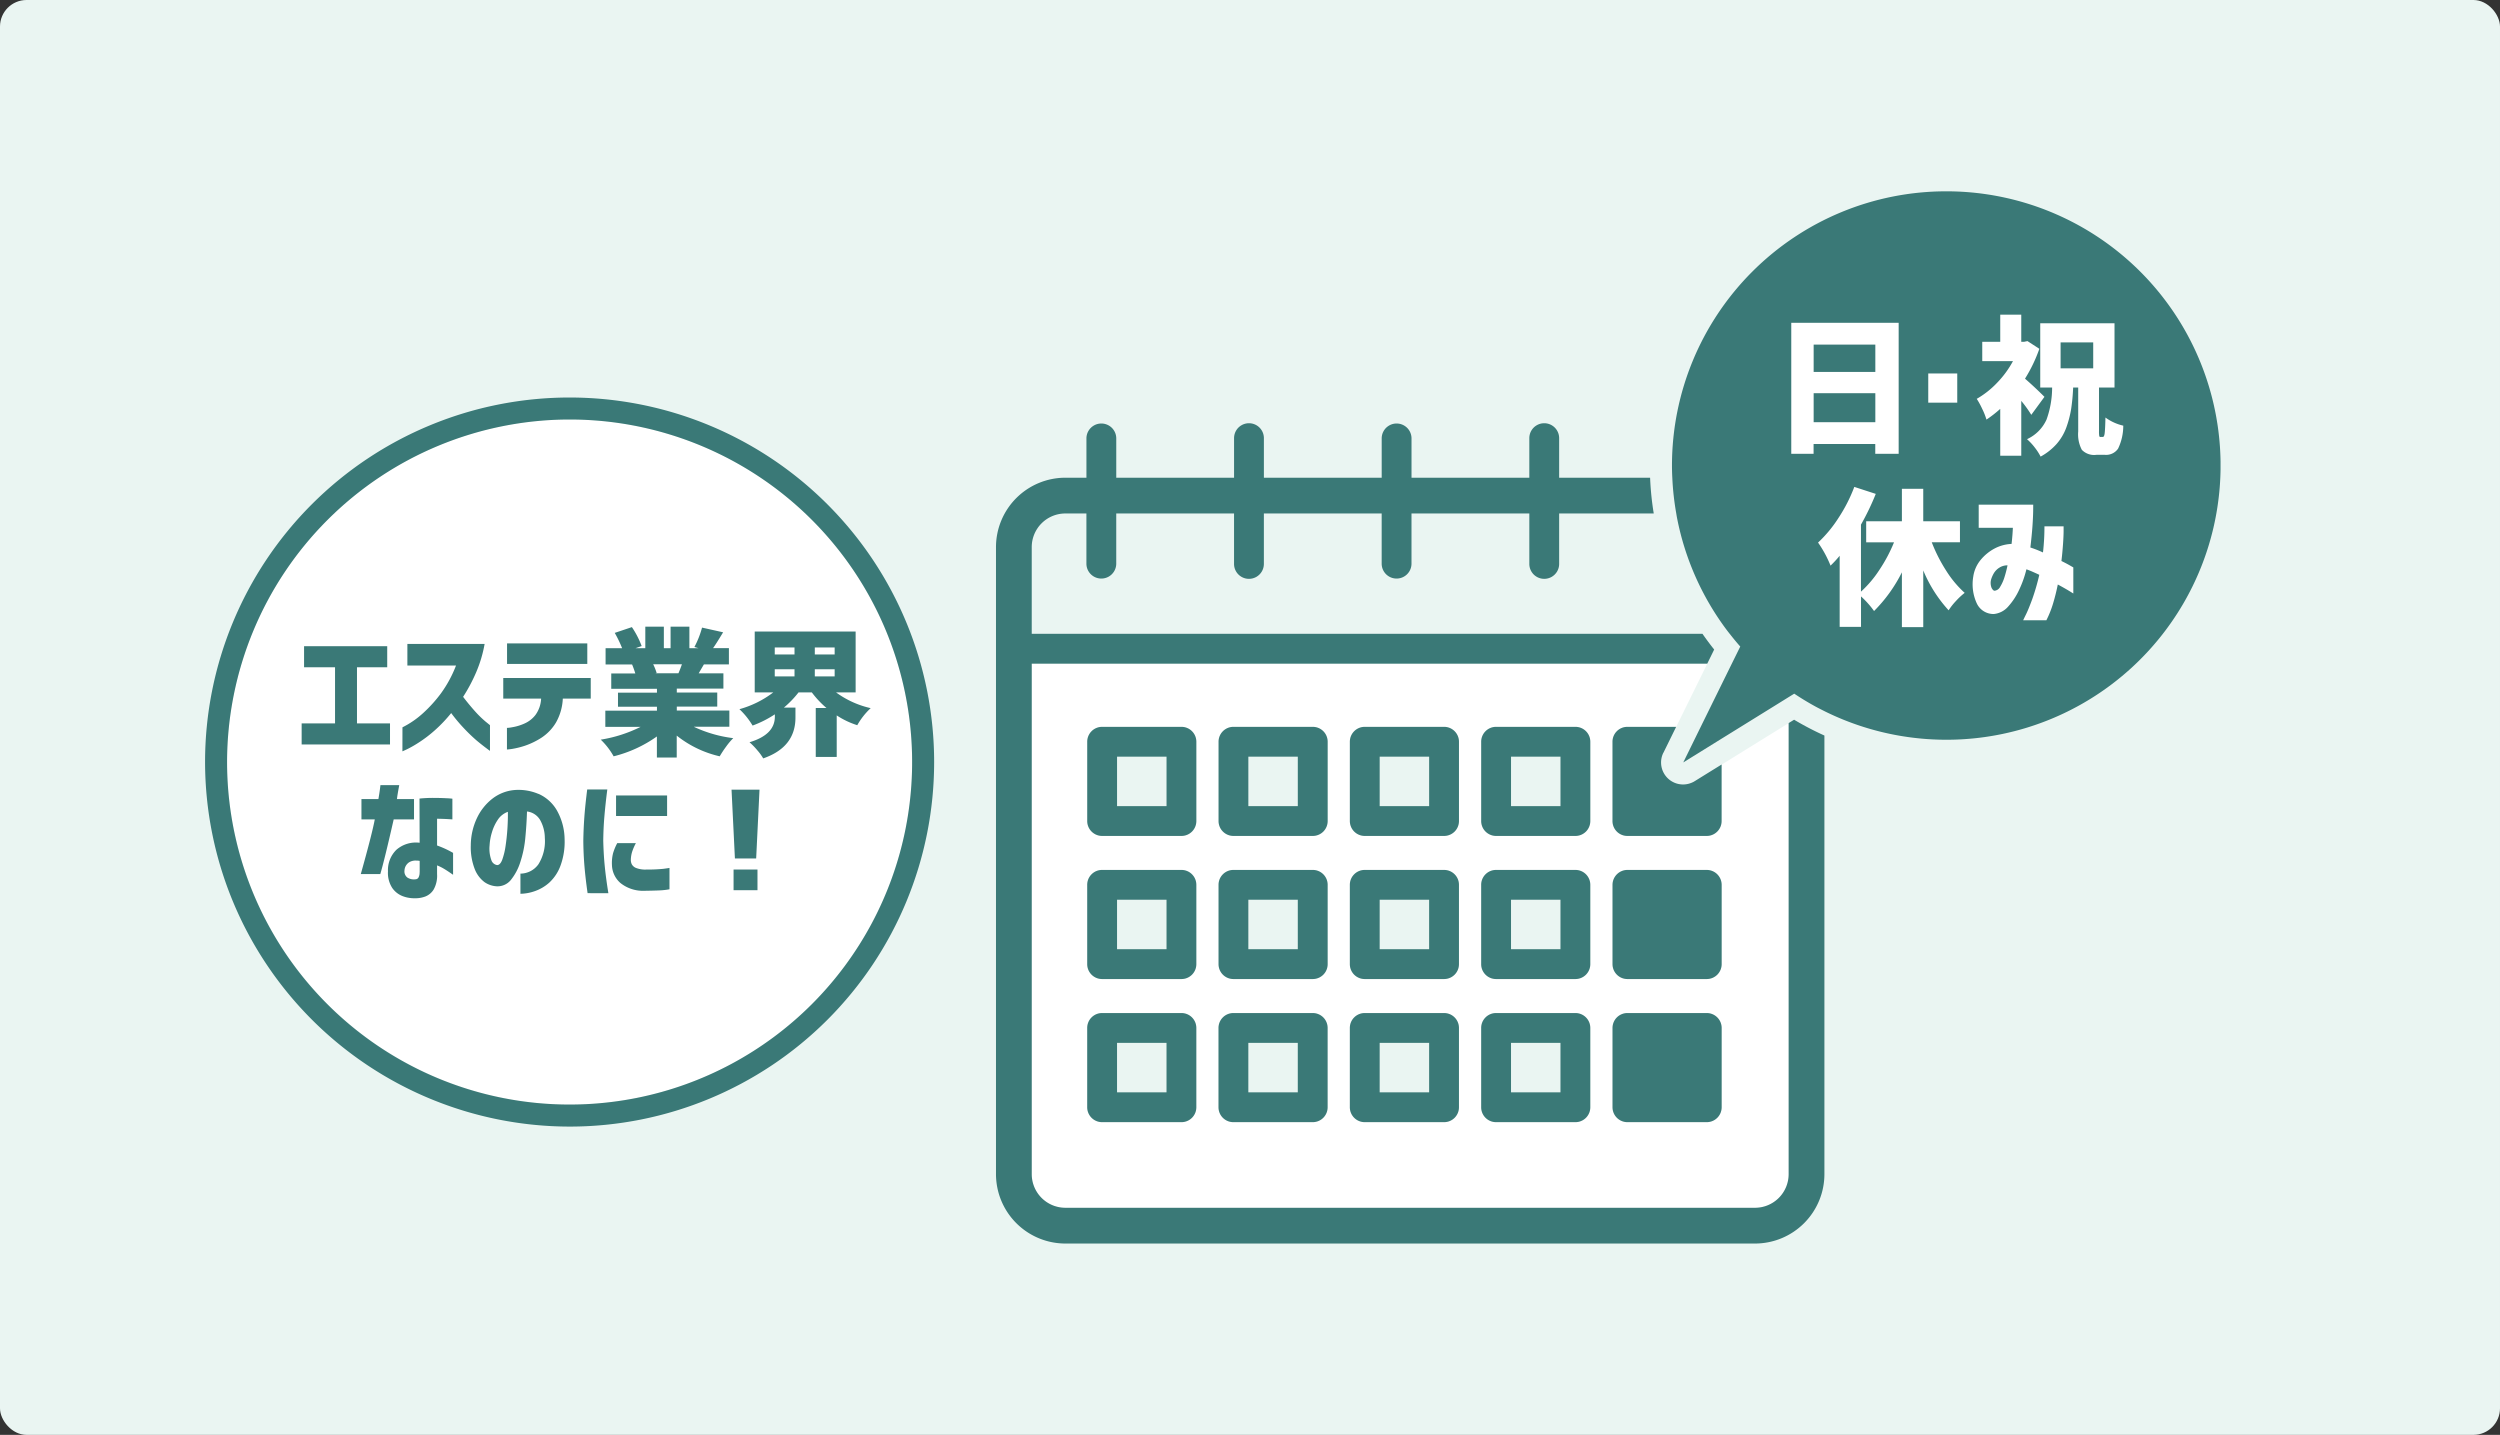 <svg xmlns="http://www.w3.org/2000/svg" xmlns:xlink="http://www.w3.org/1999/xlink" width="470.427" height="270" viewBox="0 0 470.427 270">
  <rect x="0" y="0" width="470.427" height="270" fill="#333333" stroke="none"/>
  <defs>
    <clipPath id="clip-path">
      <rect id="Rectangle_59390" data-name="Rectangle 59390" width="470.427" height="270" rx="5" fill="#d7ede6"/>
    </clipPath>
    <clipPath id="clip-path-2">
      <rect id="Rectangle_59676" data-name="Rectangle 59676" width="379.255" height="198" rx="5" transform="translate(38.587 35.998)" fill="#d7ede6"/>
    </clipPath>
  </defs>
  <g id="img" clip-path="url(#clip-path)">
    <path id="Path_88538" data-name="Path 88538" d="M5,0H465.427a5,5,0,0,1,5,5V265a5,5,0,0,1-5,5H5a5,5,0,0,1-5-5V5A5,5,0,0,1,5,0Z" fill="#eaf5f2"/>
    <g id="Mask_Group_10926" data-name="Mask Group 10926" clip-path="url(#clip-path-2)">
      <g id="_レイヤー_1-2" transform="translate(38.587 36)">
        <path id="Path_88504" data-name="Path 88504" d="M285.376,118.5a2.8,2.8,0,0,1-2.806,2.806H267.65a2.8,2.8,0,0,1-2.806-2.806v-14.92a2.8,2.8,0,0,1,2.806-2.806h9.174l5.85-11.886H155.558v96.064a6.332,6.332,0,0,0,6.326,6.326H291.66a6.332,6.332,0,0,0,6.326-6.326V100.071l-12.611,7.807v10.634Zm-98.849,53.861a2.8,2.8,0,0,1-2.806,2.806H168.8a2.8,2.8,0,0,1-2.806-2.806v-14.92a2.8,2.8,0,0,1,2.806-2.806h14.92a2.8,2.8,0,0,1,2.806,2.806Zm0-26.931a2.8,2.8,0,0,1-2.806,2.806H168.8a2.8,2.8,0,0,1-2.806-2.806v-14.92a2.8,2.8,0,0,1,2.806-2.806h14.92a2.8,2.8,0,0,1,2.806,2.806Zm0-26.931a2.8,2.8,0,0,1-2.806,2.806H168.8a2.8,2.8,0,0,1-2.806-2.806v-14.92a2.8,2.8,0,0,1,2.806-2.806h14.92a2.8,2.8,0,0,1,2.806,2.806Zm24.715,53.861a2.8,2.8,0,0,1-2.806,2.806h-14.92a2.8,2.8,0,0,1-2.806-2.806v-14.92a2.8,2.8,0,0,1,2.806-2.806h14.92a2.8,2.8,0,0,1,2.806,2.806Zm0-26.931a2.8,2.8,0,0,1-2.806,2.806h-14.92a2.8,2.8,0,0,1-2.806-2.806v-14.92a2.8,2.8,0,0,1,2.806-2.806h14.92a2.8,2.8,0,0,1,2.806,2.806Zm0-26.931a2.8,2.8,0,0,1-2.806,2.806h-14.92a2.8,2.8,0,0,1-2.806-2.806v-14.92a2.8,2.8,0,0,1,2.806-2.806h14.92a2.8,2.8,0,0,1,2.806,2.806Zm24.7,53.861a2.8,2.8,0,0,1-2.806,2.806H218.22a2.8,2.8,0,0,1-2.806-2.806v-14.92a2.8,2.8,0,0,1,2.806-2.806h14.92a2.8,2.8,0,0,1,2.806,2.806Zm0-26.931a2.8,2.8,0,0,1-2.806,2.806H218.22a2.8,2.8,0,0,1-2.806-2.806v-14.92a2.8,2.8,0,0,1,2.806-2.806h14.92a2.8,2.8,0,0,1,2.806,2.806Zm0-26.931a2.8,2.8,0,0,1-2.806,2.806H218.22a2.8,2.8,0,0,1-2.806-2.806v-14.92a2.8,2.8,0,0,1,2.806-2.806h14.92a2.8,2.8,0,0,1,2.806,2.806Zm24.715,53.861a2.8,2.8,0,0,1-2.806,2.806h-14.92a2.8,2.8,0,0,1-2.806-2.806v-14.92a2.8,2.8,0,0,1,2.806-2.806h14.92a2.8,2.8,0,0,1,2.806,2.806Zm0-26.931a2.8,2.8,0,0,1-2.806,2.806h-14.92a2.8,2.8,0,0,1-2.806-2.806v-14.92a2.8,2.8,0,0,1,2.806-2.806h14.92a2.8,2.8,0,0,1,2.806,2.806Zm0-26.931a2.8,2.8,0,0,1-2.806,2.806h-14.92a2.8,2.8,0,0,1-2.806-2.806v-14.92a2.8,2.8,0,0,1,2.806-2.806h14.92a2.8,2.8,0,0,1,2.806,2.806Zm24.715,53.861a2.8,2.8,0,0,1-2.806,2.806H267.65a2.8,2.8,0,0,1-2.806-2.806v-14.92a2.8,2.8,0,0,1,2.806-2.806h14.92a2.8,2.8,0,0,1,2.806,2.806Zm0-26.931a2.8,2.8,0,0,1-2.806,2.806H267.65a2.8,2.8,0,0,1-2.806-2.806v-14.92a2.8,2.8,0,0,1,2.806-2.806h14.92a2.8,2.8,0,0,1,2.806,2.806Z" fill="#fff"/>
        <path id="Union_47" data-name="Union 47" d="M13099.467,16665.355a13.074,13.074,0,0,1-13.054-13.057v-117.992a13.067,13.067,0,0,1,13.054-13.057h3.965v-7.445a2.807,2.807,0,0,1,5.613,0v7.445h22.167v-7.445a2.806,2.806,0,1,1,5.612,0v7.445h22.167v-7.445a2.807,2.807,0,0,1,5.613,0v7.445h22.167v-7.445a2.806,2.806,0,1,1,5.612,0v7.445h17.115a55.358,55.358,0,0,0,.686,6.729h-17.8v9.494a2.806,2.806,0,1,1-5.612,0v-9.494H13164.6v9.494a2.807,2.807,0,0,1-5.613,0v-9.494h-22.167v9.494a2.806,2.806,0,1,1-5.612,0v-9.494h-22.167v9.494a2.807,2.807,0,0,1-5.613,0v-9.494h-3.965a6.331,6.331,0,0,0-6.324,6.328v16.316h126.214c.7,1.016,1.439,2,2.2,2.961l-1.3,2.652h-127.113v96.063a6.331,6.331,0,0,0,6.324,6.328h129.777a6.334,6.334,0,0,0,6.328-6.328v-84.879l1.024-.633a56.7,56.7,0,0,0,5.705,2.979v82.533a13.069,13.069,0,0,1-13.058,13.057Zm105.766-22.84a2.808,2.808,0,0,1-2.807-2.807v-14.918a2.806,2.806,0,0,1,2.807-2.807h14.919a2.807,2.807,0,0,1,2.811,2.807v14.918a2.808,2.808,0,0,1-2.811,2.807Zm-24.714,0a2.805,2.805,0,0,1-2.807-2.807v-14.918a2.8,2.8,0,0,1,2.807-2.807h14.919a2.8,2.8,0,0,1,2.807,2.807v14.918a2.8,2.8,0,0,1-2.807,2.807Zm2.807-5.613h9.306v-9.307h-9.306Zm-27.521,5.613a2.805,2.805,0,0,1-2.807-2.807v-14.918a2.8,2.8,0,0,1,2.807-2.807h14.918a2.8,2.8,0,0,1,2.807,2.807v14.918a2.8,2.8,0,0,1-2.807,2.807Zm2.806-5.613h9.307v-9.307h-9.307Zm-27.521,5.613a2.8,2.8,0,0,1-2.806-2.807v-14.918a2.8,2.8,0,0,1,2.806-2.807h14.919a2.8,2.8,0,0,1,2.807,2.807v14.918a2.805,2.805,0,0,1-2.807,2.807Zm2.807-5.613h9.306v-9.307h-9.306Zm-27.512,5.613a2.805,2.805,0,0,1-2.807-2.807v-14.918a2.8,2.8,0,0,1,2.807-2.807h14.919a2.8,2.8,0,0,1,2.806,2.807v14.918a2.8,2.8,0,0,1-2.806,2.807Zm2.806-5.613h9.311v-9.307h-9.311Zm96.042-21.318a2.805,2.805,0,0,1-2.807-2.8v-14.924a2.81,2.81,0,0,1,2.807-2.807h14.919a2.811,2.811,0,0,1,2.811,2.807v14.924a2.806,2.806,0,0,1-2.811,2.8Zm-24.714,0a2.8,2.8,0,0,1-2.807-2.807v-14.918a2.8,2.8,0,0,1,2.807-2.807h14.919a2.8,2.8,0,0,1,2.807,2.807v14.918a2.8,2.8,0,0,1-2.807,2.807Zm2.807-5.611h9.306v-9.307h-9.306Zm-27.521,5.611a2.8,2.8,0,0,1-2.807-2.807v-14.918a2.8,2.8,0,0,1,2.807-2.807h14.918a2.8,2.8,0,0,1,2.807,2.807v14.918a2.8,2.8,0,0,1-2.807,2.807Zm2.806-5.611h9.307v-9.307h-9.307Zm-27.512,5.611a2.8,2.8,0,0,1-2.807-2.807v-14.918a2.8,2.8,0,0,1,2.807-2.807h14.923a2.8,2.8,0,0,1,2.8,2.807v14.918a2.8,2.8,0,0,1-2.8,2.807Zm2.8-5.611h9.306v-9.307h-9.306Zm-27.512,5.611a2.8,2.8,0,0,1-2.807-2.807v-14.918a2.8,2.8,0,0,1,2.807-2.807h14.919a2.8,2.8,0,0,1,2.806,2.807v14.918a2.8,2.8,0,0,1-2.806,2.807Zm2.806-5.611h9.311v-9.307h-9.311Zm96.034-21.318a2.8,2.8,0,0,1-2.807-2.807v-14.92a2.8,2.8,0,0,1,2.807-2.8h9.172l-1.376,2.8-1.025,2.084h-.012a4.137,4.137,0,0,0,3.718,5.959,4.111,4.111,0,0,0,1.636-.338,3.3,3.3,0,0,0,.548-.281l2.258-1.4,2.807-1.736v10.633a2.805,2.805,0,0,1-2.807,2.807Zm-24.706,0a2.805,2.805,0,0,1-2.807-2.807v-14.92a2.8,2.8,0,0,1,2.807-2.8h14.919a2.8,2.8,0,0,1,2.807,2.8v14.92a2.8,2.8,0,0,1-2.807,2.807Zm2.807-5.613h9.306v-9.307h-9.306Zm-27.521,5.613a2.805,2.805,0,0,1-2.807-2.807v-14.92a2.8,2.8,0,0,1,2.807-2.8h14.918a2.8,2.8,0,0,1,2.807,2.8v14.92a2.8,2.8,0,0,1-2.807,2.807Zm2.806-5.613h9.307v-9.307h-9.307Zm-27.512,5.613a2.805,2.805,0,0,1-2.807-2.807v-14.92a2.8,2.8,0,0,1,2.807-2.8h14.923a2.8,2.8,0,0,1,2.8,2.8v14.92a2.8,2.8,0,0,1-2.8,2.807Zm2.8-5.613h9.306v-9.307h-9.306Zm-27.512,5.613a2.805,2.805,0,0,1-2.807-2.807v-14.92a2.8,2.8,0,0,1,2.807-2.8h14.919a2.8,2.8,0,0,1,2.806,2.8v14.92a2.8,2.8,0,0,1-2.806,2.807Zm2.806-5.613h9.311v-9.307h-9.311Z" transform="translate(-12937.584 -16467.357)" fill="#3a7977"/>
        <path id="Path_88520" data-name="Path 88520" d="M327.63,0a51.605,51.605,0,0,0-51.6,51.6c0,.766.021,1.522.062,2.288a51.465,51.465,0,0,0,.745,6.73c.052.321.1.632.166.953a51.616,51.616,0,0,0,9.008,20.542c.29.393.58.777.88,1.149.642.818,1.3,1.626,1.988,2.4l-1.584,3.21-.373.756-5.477,11.13-1.377,2.806-1.377,2.806-.538,1.1,1.636-1.015,2.806-1.739,2.754-1.708,9.878-6.119,2.785-1.729,1.025-.632q1.926,1.289,3.976,2.412c.569.311,1.149.6,1.729.89A51.6,51.6,0,1,0,327.63,0Z" fill="#3a7977"/>
        <path id="Union_46" data-name="Union 46" d="M13107.232,16569.8v-10.32a27.928,27.928,0,0,1-5.239,7.285,17.258,17.258,0,0,0-2.454-2.752v5.734h-4.017v-13.379a20.483,20.483,0,0,1-1.718,1.855,21.1,21.1,0,0,0-2.35-4.338,24.1,24.1,0,0,0,3.872-4.678,29.363,29.363,0,0,0,2.952-5.8l4.038,1.314a47.433,47.433,0,0,1-2.786,5.787v12.613a20.9,20.9,0,0,0,3.477-4.113,28.791,28.791,0,0,0,2.744-5.172h-5.239v-3.959h6.72v-6.117h4.018v6.117h6.907v3.959l-.009-.014h-5.3a29.6,29.6,0,0,0,2.731,5.373,19.729,19.729,0,0,0,3.469,4.15,12.963,12.963,0,0,0-1.646,1.535,11.732,11.732,0,0,0-1.377,1.75,25.664,25.664,0,0,1-4.773-7.506v10.674Zm22.821-1.3s.167-.369.508-1.053.736-1.658,1.2-2.918a41.3,41.3,0,0,0,1.326-4.578c-.416-.2-.832-.383-1.235-.562s-.786-.328-1.168-.475l-.033.051a19.736,19.736,0,0,1-1.314,3.717,12.429,12.429,0,0,1-2.092,3.225,4.093,4.093,0,0,1-2.711,1.418,3.466,3.466,0,0,1-3.182-1.939,8.613,8.613,0,0,1-.69-5.1,6.335,6.335,0,0,1,1.406-3.16,8.665,8.665,0,0,1,2.619-2.133,7.562,7.562,0,0,1,3.182-.857c.07-.582.12-1.139.162-1.668s.063-.984.083-1.367h-6.416l-.013.02v-4.369h10.259s0,.395-.009,1.117-.05,1.7-.133,2.912-.221,2.557-.395,4.029a20.788,20.788,0,0,1,2.37.932c.1-.791.158-1.584.208-2.4s.07-1.654.07-2.516h3.605v.891c0,.568-.033,1.355-.1,2.328s-.162,2.084-.308,3.307c.694.34,1.23.627,1.626.855s.6.346.611.346v4.916s-.291-.187-.819-.508-1.23-.715-2.1-1.189c-.241,1.2-.528,2.371-.874,3.518a19.1,19.1,0,0,1-1.28,3.219Zm-4.536-9.863a3.187,3.187,0,0,0-1.023,1.086,5.559,5.559,0,0,0-.479,1.117,2.547,2.547,0,0,0,.1,1.584c.188.342.37.521.558.521a1.331,1.331,0,0,0,1.048-.736,7.806,7.806,0,0,0,.757-1.635c.2-.623.35-1.172.466-1.66.112-.473.162-.734.162-.744A2.738,2.738,0,0,0,13125.518,16558.641Zm6.69-22.676a10.925,10.925,0,0,0-1.431-1.535,7.411,7.411,0,0,0,3.677-3.7,17.824,17.824,0,0,0,1.048-6.014h-2.237v-12.092h13.977v12.092h-2.919v8.223a5.172,5.172,0,0,0,.05.9.232.232,0,0,0,.249.182l.013-.008h.412c.166,0,.282-.229.341-.682s.116-1.451.146-2.973a9.129,9.129,0,0,0,3.355,1.529,9.933,9.933,0,0,1-.973,4.32,2.73,2.73,0,0,1-2.475,1.17h-1.617a3.2,3.2,0,0,1-2.732-.945,6.246,6.246,0,0,1-.682-3.447v-8.271h-.953a37.208,37.208,0,0,1-.382,4.08,19.771,19.771,0,0,1-.911,3.461,9.761,9.761,0,0,1-1.834,3.094,11.219,11.219,0,0,1-2.994,2.361A10.41,10.41,0,0,0,13132.208,16535.965Zm4.887-14.859h6.138v-4.887h-6.138Zm-11.357,16.443v-8.82a22.543,22.543,0,0,1-2.591,2.018,12.776,12.776,0,0,0-.807-2.029,15.523,15.523,0,0,0-1.022-1.877,16.781,16.781,0,0,0,3.809-3,18.361,18.361,0,0,0,3.011-4.1h-5.784v-3.635h3.385V16511h3.955v5.107h.516l.653-.137,2.236,1.451a28.069,28.069,0,0,1-2.7,5.621c1.243,1.078,2.453,2.213,3.655,3.414h.008l-2.482,3.391a22.1,22.1,0,0,0-1.884-2.625v10.326Zm-23.516-.361v-1.855h-11.606v1.855h-4.2v-24.652h20.21v24.652Zm-11.594-5.955h11.606v-5.457h-11.606Zm0-9.461h11.606v-5.141h-11.606Zm21.565,5.785v-5.49h5.456v5.49Z" transform="translate(-12787.938 -16487.787)" fill="#fff"/>
        <path id="Path_88540" data-name="Path 88540" d="M4.142,107.391a64.453,64.453,0,1,1,64.453,64.453A64.526,64.526,0,0,1,4.142,107.391Z" fill="#fff"/>
        <path id="Union_49" data-name="Union 49" d="M13086.413,16579.594a68.595,68.595,0,1,1,68.593,68.6A68.671,68.671,0,0,1,13086.413,16579.594Zm4.141,0a64.454,64.454,0,1,0,64.452-64.453A64.524,64.524,0,0,0,13090.554,16579.594Zm33.091,25.256a4.227,4.227,0,0,1-2-1.545,5.185,5.185,0,0,1-.815-3.139,5.345,5.345,0,0,1,1.6-4.072,5.6,5.6,0,0,1,4.358-1.309l-.025-8.314a23.96,23.96,0,0,1,2.945-.121c.928,0,1.7.037,2.307.066s.936.08.936.08v3.891l-.818-.051c-.531-.033-1.225-.055-2.064-.072v5.035a18.409,18.409,0,0,1,2.052.873c.61.314.961.52.961.52v4.119c-.631-.436-1.166-.8-1.642-1.086a8.667,8.667,0,0,0-1.371-.682v1.646a5.289,5.289,0,0,1-.639,2.887,3.211,3.211,0,0,1-1.555,1.316,5.23,5.23,0,0,1-1.843.338c-.083,0-.171,0-.255,0A6.134,6.134,0,0,1,13123.645,16604.85Zm1.078-6.328a1.962,1.962,0,0,0-.786,1.475,1.446,1.446,0,0,0,.539,1.332,2.289,2.289,0,0,0,1.551.33.657.657,0,0,0,.572-.381,2,2,0,0,0,.184-.932h.013v-2.154a4.388,4.388,0,0,0-.686-.055A2.284,2.284,0,0,0,13124.723,16598.521Zm21.032,2.072a4.194,4.194,0,0,0,3.385-1.76,8.181,8.181,0,0,0,1.207-4.939,7.006,7.006,0,0,0-.877-3.375,3.3,3.3,0,0,0-2.478-1.621c-.051,1.629-.155,3.289-.318,4.955a20.566,20.566,0,0,1-.952,4.6,10.2,10.2,0,0,1-1.771,3.334,3.237,3.237,0,0,1-2.683,1.191,4.473,4.473,0,0,1-2.256-.773,5.608,5.608,0,0,1-1.826-2.395,11.342,11.342,0,0,1-.772-4.52,12.189,12.189,0,0,1,1.136-5.1,10.019,10.019,0,0,1,2.912-3.689,7.91,7.91,0,0,1,4.12-1.633,9.58,9.58,0,0,1,4.563.727v-.018a7.492,7.492,0,0,1,3.431,3.051,11.3,11.3,0,0,1,1.491,5.486,13.006,13.006,0,0,1-.748,4.908,8.171,8.171,0,0,1-2.068,3.2,7.948,7.948,0,0,1-2.766,1.658,8.512,8.512,0,0,1-2.729.506Zm-4.22-10.191a8.324,8.324,0,0,0-1.137,2.4,10.162,10.162,0,0,0-.447,2.49,6.332,6.332,0,0,0,.335,2.766,1.357,1.357,0,0,0,1.065.924c.384.021.714-.314.974-.986a12.976,12.976,0,0,0,.631-2.59c.154-1.049.279-2.152.351-3.3s.1-2.2.084-3.143A3.8,3.8,0,0,0,13141.535,16590.4Zm16.858,13.867c-.271-1.885-.463-3.572-.589-5.051s-.2-3.066-.217-4.756c.021-1.578.092-3.115.2-4.586s.289-3.176.531-5.115h3.785c-.255,1.959-.431,3.664-.556,5.135s-.188,2.963-.209,4.5c.042,1.621.125,3.172.271,4.672s.372,3.238.693,5.205Zm6.2-1.893a4.647,4.647,0,0,1-1.617-3.4,7.553,7.553,0,0,1,.209-2.219,10.041,10.041,0,0,1,.789-1.906h3.51a9.833,9.833,0,0,0-.7,1.6,5.545,5.545,0,0,0-.251,1.471,1.847,1.847,0,0,0,.176.91,1.567,1.567,0,0,0,.818.7,4.818,4.818,0,0,0,1.83.3v-.008a30.07,30.07,0,0,0,3.284-.133c.765-.1,1.161-.168,1.161-.168v4.016a13.067,13.067,0,0,1-1.854.209c-.686.033-1.638.055-2.846.074A6.813,6.813,0,0,1,13164.595,16602.377Zm21.267,1.332v-3.889h4.5v3.889Zm-70.147-3.027c1.471-5.236,2.34-8.662,2.633-10.295h-2.507v-3.824h3.188c.138-.764.229-1.387.293-1.871s.092-.756.092-.756h3.539c-.238,1.281-.385,2.15-.431,2.627h3.209v3.824h-3.823c-1.19,5.246-2.039,8.678-2.523,10.295Zm70.4-2.947-.635-12.943h5.265l-.631,12.943Zm-22.365-7.984v-3.869h9.605v3.869Zm26.548-12.408a13.081,13.081,0,0,0-1.437-1.471q4.764-1.418,4.771-4.8v-.455a20.435,20.435,0,0,1-4.19,2.117,14.1,14.1,0,0,0-2.478-3.084,18.681,18.681,0,0,0,6.372-3.158h-3.493v-11.447h18.989v11.447h-3.685a17.521,17.521,0,0,0,6.521,2.963,13.188,13.188,0,0,0-2.527,3.209,15.278,15.278,0,0,1-3.869-1.844v7.811h-3.944v-9.205h2.014a17.9,17.9,0,0,1-2.753-2.934h-2.5a18.694,18.694,0,0,1-2.758,2.863h2.177v1.871c0,3.727-2.018,6.279-6.066,7.684A9.845,9.845,0,0,0,13190.294,16577.342Zm10.851-13.867h3.735v-1.334h-3.735Zm-7.537,0h3.719v-1.334h-3.719Zm7.537-4.119h3.735v-1.316h-3.735Zm-7.537,0h3.719v-1.316h-3.719Zm-22.178,19.395v-3.969a24.071,24.071,0,0,1-8.139,3.738,13.25,13.25,0,0,0-2.424-3.137,25.935,25.935,0,0,0,7.487-2.4h-6.626v-3.055h9.714v-.736h-7.333v-2.652h7.333v-.73h-8.6v-2.879h4.529a16.817,16.817,0,0,0-.61-1.7h-4.984v-3.059h3.108a22.231,22.231,0,0,0-1.387-2.879l3.229-1.086a17.013,17.013,0,0,1,1.838,3.564l-1.152.4h1.838v-4.045h3.489v4.045h1.266v-4.045h3.539v4.045h1.7l-.756-.225a17,17,0,0,0,1.437-3.648l3.966.883c-.891,1.475-1.521,2.465-1.893,2.982h2.982v3.055h-4.7c-.05.082-.2.334-.447.756s-.422.727-.539.932h4.65v2.875h-8.77v.738h7.612v2.65h-7.612v.734h9.89v3.055h-6.627l-.024.021a24.312,24.312,0,0,0,7.387,2.121,12.358,12.358,0,0,0-1.337,1.584,19.587,19.587,0,0,0-1.212,1.834,20.185,20.185,0,0,1-8.089-3.895v4.125Zm-.042-15.906-.3.051h4.4c.275-.66.493-1.221.651-1.7h-5.406A10.95,10.95,0,0,1,13171.388,16562.844Zm-47.835,10.219a17.129,17.129,0,0,0,3.952-2.736,25.862,25.862,0,0,0,3.3-3.664,22.91,22.91,0,0,0,2.829-5.227h-9.154v-4.066h14.535a24.323,24.323,0,0,1-1.633,5.432,31.334,31.334,0,0,1-2.415,4.525c.756.994,1.512,1.906,2.256,2.736a19.868,19.868,0,0,0,1.951,1.906l.849.689v4.838c-.911-.66-1.743-1.309-2.479-1.926a31.776,31.776,0,0,1-2.368-2.27,30.412,30.412,0,0,1-2.453-2.92,26.893,26.893,0,0,1-3.146,3.3,23.885,23.885,0,0,1-2.975,2.256,20.9,20.9,0,0,1-2.2,1.258c-.556.26-.856.389-.856.389Zm19.662.105a5.652,5.652,0,0,0,.965-.117,9.242,9.242,0,0,0,2.215-.652,5.375,5.375,0,0,0,2.173-1.646,5.62,5.62,0,0,0,1.077-3.092h-7.123v-3.877h16.462v3.877h-5.257a10.022,10.022,0,0,1-1.286,4.5,8.812,8.812,0,0,1-2.691,2.83,14.019,14.019,0,0,1-3.083,1.512,15.543,15.543,0,0,1-2.457.619c-.644.1-.994.115-.994.115Zm-38.631,3.125v-3.965h6.283v-10.57h-5.828v-3.965h15.647v3.965H13115v10.57h6.213v3.965Zm38.651-15.154v-3.873h15.1v3.873Z" transform="translate(-13086.412 -16472.203)" fill="#3a7977"/>
      </g>
    </g>
  </g>
</svg>

